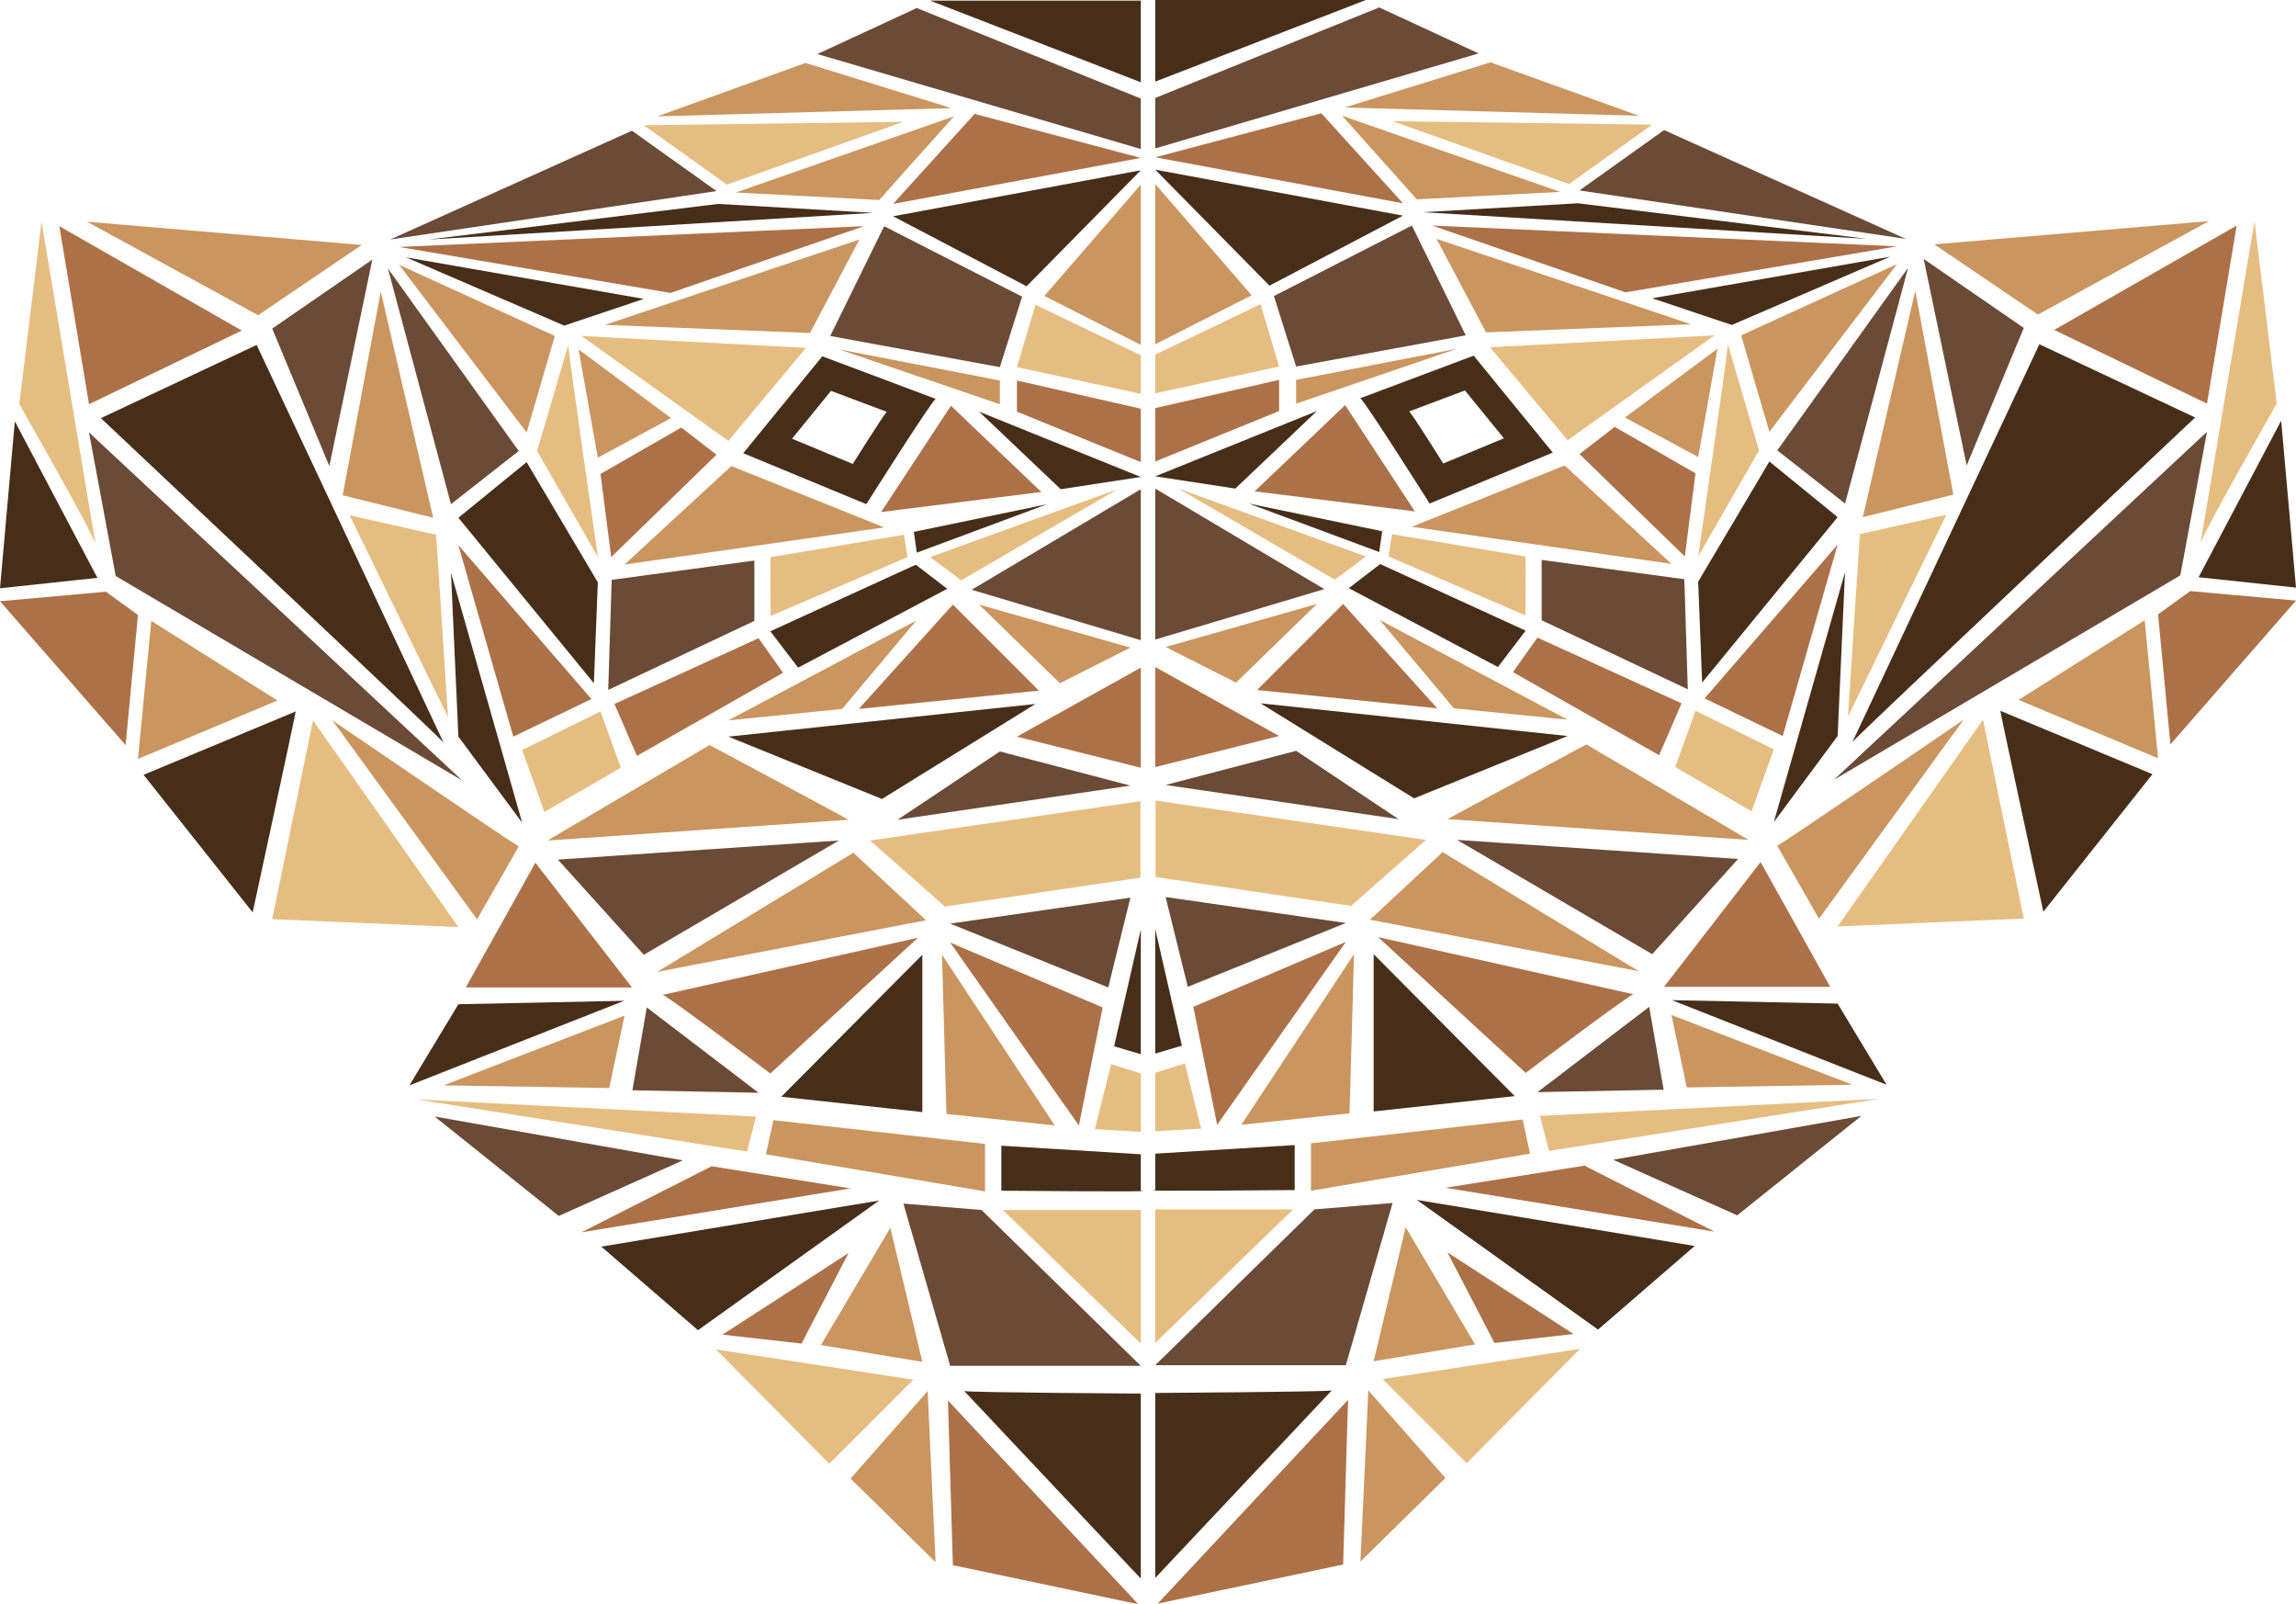 <svg id="Layer_3" data-name="Layer 3" xmlns="http://www.w3.org/2000/svg" viewBox="0 0 911.94 636.99"><defs><style>.cls-1{fill:#472e19;}.cls-2{fill:#6b4a36;}.cls-3{fill:#ca955e;}.cls-4{fill:#ad7147;}.cls-5{fill:#e6bd80;}.cls-6{fill:#07658d;}</style></defs><polygon class="cls-1" points="458.84 0 458.84 32.41 542.51 0 458.84 0"/><polygon class="cls-2" points="458.84 38.89 458.84 58.92 587.29 21.21 547.81 2.95 458.84 38.89"/><polygon class="cls-1" points="458.84 67.37 557.24 85.63 504.21 113.42 458.84 67.37"/><polygon class="cls-3" points="458.84 73.06 497.14 117.25 458.84 136.7 458.84 73.06"/><polygon class="cls-4" points="458.84 62.46 524.83 44.98 557.24 80.72 458.84 62.46"/><polygon class="cls-3" points="534.02 42.69 592 24.75 650.92 45.96 534.02 42.69"/><polygon class="cls-3" points="533.08 45.96 562.74 79.15 619.69 76.2 533.08 45.96"/><polygon class="cls-5" points="553.11 48.12 656.23 49.49 623.23 73.06 553.11 48.12"/><polygon class="cls-2" points="627.35 75.62 660.94 51.65 756.98 94.86 627.35 75.62"/><polygon class="cls-1" points="565.09 84.26 626.76 80.72 741.66 94.86 565.09 84.26"/><polygon class="cls-4" points="568.82 89.56 645.62 116.08 753.45 97.81 568.82 89.56"/><polygon class="cls-1" points="656.23 118.43 687.85 129.04 750.7 101.93 656.23 118.43"/><polygon class="cls-2" points="560.77 89.56 582.18 133.16 514.81 145.54 505.98 117.55 560.77 89.56"/><polygon class="cls-5" points="458.84 140.82 458.84 156.14 508.04 145.54 500.67 120.79 458.84 140.82"/><polygon class="cls-4" points="458.84 183.25 458.84 162.03 508.04 150.84 508.04 163.21 458.84 183.25"/><polygon class="cls-3" points="514.81 150.84 514.81 160.27 578.74 138.47 514.81 150.84"/><path class="cls-6" d="M2939.53,4430.6" transform="translate(-2349.29 -4292.13)"/><polygon class="cls-5" points="622.64 174.8 680.97 133.16 591.8 137.88 622.64 174.8"/><polygon class="cls-3" points="590.23 131.98 570.59 94.86 671.64 128.74 590.23 131.98"/><polygon class="cls-4" points="627.35 180.3 669.19 220.96 673.43 187.94 641.35 169.5 627.35 180.3"/><polygon class="cls-3" points="645.42 165.77 682.15 138.47 674.49 181.48 645.42 165.77"/><polygon class="cls-3" points="560.77 209.17 621.46 184.82 663.88 223.9 560.77 209.17"/><polygon class="cls-4" points="534.26 160.85 561.98 203.06 498.34 195.1 534.26 160.85"/><polygon class="cls-1" points="458.84 189.14 490.65 194 523.06 163.21 458.84 189.14"/><polygon class="cls-3" points="691.58 133.16 753.45 104.88 702.77 171.46 691.58 133.16"/><path class="cls-5" d="M3035.57,4428.83c0,2.95-11.78,84.26-11.78,84.26l24.16-42.13Z" transform="translate(-2349.29 -4292.13)"/><polygon class="cls-2" points="458.84 194 458.84 253.95 526.01 233.92 458.84 194"/><polygon class="cls-3" points="462.96 256.9 490.95 271.04 523.06 239.81 462.96 256.9"/><polygon class="cls-4" points="499.3 273.99 533.47 239.81 570.85 281.25 499.3 273.99"/><polygon class="cls-3" points="548 246.16 577.47 281.25 622.64 285.77 548 246.16"/><polygon class="cls-2" points="757.86 106.35 732.83 199.94 705.91 178.83 757.86 106.35"/><polygon class="cls-1" points="702.77 183.25 729.88 205.34 676.06 271.04 674.49 230.97 702.77 183.25"/><polygon class="cls-2" points="670.37 273.69 668.99 229.99 612.33 222.33 612.33 246.29 670.37 273.69"/><polygon class="cls-4" points="677.04 277.32 729.88 216.24 708.08 292.25 677.04 277.32"/><polygon class="cls-5" points="695.7 322.13 704.54 297.55 673.43 282.23 665.36 304.59 695.7 322.13"/><polygon class="cls-4" points="667.9 279.27 658.98 299.88 600.92 266.89 610.66 253.17 667.9 279.27"/><path class="cls-5" d="M2955.14,4513.09c.29,1.18,0,23.37,0,23.37l-54.33-23.37,1.39-8.86Z" transform="translate(-2349.29 -4292.13)"/><polygon class="cls-1" points="594.95 264.85 605.98 250.42 548.2 223.97 535.72 233.55 594.95 264.85"/><polygon class="cls-5" points="530.16 230.19 542.51 220.96 468.07 194 530.16 230.19"/><polygon class="cls-1" points="495.96 199.94 548.99 210.94 547.81 219.19 495.96 199.94"/><polygon class="cls-2" points="728.4 309.63 865.99 228.47 876.59 171.46 728.4 309.63"/><path class="cls-1" d="M3085.06,4586.74c2.36-2.95,136.11-128.84,136.11-128.84l-61.87-29.07Z" transform="translate(-2349.29 -4292.13)"/><path class="cls-3" d="M3055.21,4628c5.89-3.54,74-50.08,74-50.08l-57.45,79Z" transform="translate(-2349.29 -4292.13)"/><polygon class="cls-5" points="787.62 285.77 803.82 364.72 729.88 367.87 787.62 285.77"/><path class="cls-1" d="M3143.79,4574.37c.59,3.6,17.09,79.78,17.09,79.78l43.33-54.62Z" transform="translate(-2349.29 -4292.13)"/><polygon class="cls-3" points="801.76 277.91 851.84 246.29 857.15 301.09 801.76 277.91"/><polygon class="cls-4" points="857.15 243.94 869.91 234.7 911.94 238.48 862.06 295.59 857.15 243.94"/><polygon class="cls-1" points="873.25 229.2 911.94 233.33 906.05 167.04 873.25 229.2"/><path class="cls-5" d="M3223.33,4507.79c1.77-5.6,30.25-55.39,30.25-55.39l-8.84-72.47Z" transform="translate(-2349.29 -4292.13)"/><polygon class="cls-4" points="876.59 160.27 815.9 131 888.38 89.56 876.59 160.27"/><polygon class="cls-3" points="768.28 97.02 877.38 87.79 809.42 124.91 768.28 97.02"/><polygon class="cls-2" points="764.05 102.82 803.82 130.22 781.14 184.82 764.05 102.82"/><polygon class="cls-3" points="760.71 115.49 775.84 196.41 739.89 205.34 760.71 115.49"/><polygon class="cls-5" points="738.72 212.09 773.09 204.36 733.99 284.54 738.72 212.09"/><polygon class="cls-1" points="732.82 227.14 729.88 292.25 704.54 326.43 732.82 227.14"/><polygon class="cls-4" points="458.84 264.85 508.04 292.25 458.84 304.59 458.84 264.85"/><polygon class="cls-1" points="500.67 279.27 622.64 292.25 561.66 317 500.67 279.27"/><polygon class="cls-2" points="514.81 298.13 555.47 325.25 462.96 311.69 514.81 298.13"/><path class="cls-3" d="M2924.21,4617.38c4.12-2.36,55.19-29.66,55.19-29.66l64.42,37.91Z" transform="translate(-2349.29 -4292.13)"/><polygon class="cls-4" points="699.29 342.3 726.93 391.83 660.94 391.83 699.29 342.3"/><polygon class="cls-2" points="690.35 341.07 656.23 378.87 578.74 333.5 690.35 341.07"/><polygon class="cls-1" points="664.03 397.13 729.88 398.5 749.32 430.72 664.03 397.13"/><polygon class="cls-3" points="663.88 403.02 669.97 431.78 735.77 430.72 663.88 403.02"/><polygon class="cls-2" points="660.77 432.68 610.66 433.66 655.05 399.78 660.77 432.68"/><polygon class="cls-3" points="650.92 385.64 572.99 338.35 544.13 365.17 650.92 385.64"/><path class="cls-4" d="M2998,4686.91c-2.95,1.18-42.73,31.23-42.73,31.23l-58.61-53.91Z" transform="translate(-2349.29 -4292.13)"/><polygon class="cls-5" points="566.37 333.5 536.61 359.71 458.97 348.23 458.97 317.88 566.37 333.5"/><polygon class="cls-2" points="462.96 356.18 471.77 391.83 534.55 366.49 462.96 356.18"/><polygon class="cls-4" points="534.55 374 473.96 399.78 483.44 446.62 534.55 374"/><polygon class="cls-3" points="537.79 378.87 536.02 442.06 493.01 446.62 537.79 378.87"/><polygon class="cls-1" points="545.6 378.87 545.6 441.32 601.62 435.23 545.6 378.87"/><polygon class="cls-5" points="477.07 448.12 458.84 449.18 458.84 426 470.62 422.27 477.07 448.12"/><polygon class="cls-1" points="458.84 418.34 469.44 415.2 458.84 368.85 458.84 418.34"/><path class="cls-1" d="M2808.13,4764.68v-14.47l55.39-3.41v17.87S2798.12,4765.27,2808.13,4764.68Z" transform="translate(-2349.29 -4292.13)"/><polygon class="cls-3" points="520.71 453.98 520.7 472.81 607.71 458.08 604.77 444.53 520.71 453.98"/><polygon class="cls-5" points="611.64 443.09 615.26 457 746.37 436.31 611.64 443.09"/><polygon class="cls-2" points="739.3 443.09 690.01 482.57 640.72 460.5 739.3 443.09"/><polygon class="cls-4" points="629.32 462.83 574.1 471.63 680.97 489.05 629.32 462.83"/><polygon class="cls-1" points="673.12 494.74 634.72 527.94 562.74 476.44 673.12 494.74"/><polygon class="cls-5" points="458.84 480.21 513.63 480.21 458.84 533.24 458.84 480.21"/><polygon class="cls-2" points="458.84 542.08 522.08 480.21 553.11 477.66 534.55 542.08 458.84 542.08"/><polygon class="cls-3" points="558.3 487.28 545.6 540.51 585.88 533.83 558.3 487.28"/><polygon class="cls-4" points="574.91 497.3 593.57 533.24 625 529.7 574.91 497.3"/><polygon class="cls-5" points="627.54 535.6 582.57 580.97 549.18 547.58 627.54 535.6"/><polygon class="cls-3" points="543.49 552.09 574.1 586.86 540.35 620.05 543.49 552.09"/><path class="cls-1" d="M2878.25,4844.23c-2.95.59-70.12,1-70.12,1v73.46Z" transform="translate(-2349.29 -4292.13)"/><polygon class="cls-4" points="535.44 555.83 533.47 621.23 459.82 636.74 535.44 555.83"/><path class="cls-1" d="M2934.62,4433.35l-45,16.89c2.95,2.95,27.5,41.83,27.5,41.83l48.9-20.23ZM2909,4455.49l22.14-8.32,15.47,19-24.08,10S2910.49,4456.94,2909,4455.49Z" transform="translate(-2349.29 -4292.13)"/><polygon class="cls-1" points="453.11 0.25 453.11 32.66 369.44 0.25 453.11 0.25"/><polygon class="cls-2" points="453.11 39.14 453.11 59.17 324.66 21.46 364.13 3.19 453.11 39.14"/><polygon class="cls-1" points="453.11 67.61 354.71 85.88 407.74 113.67 453.11 67.61"/><polygon class="cls-3" points="453.11 73.31 414.81 117.5 453.11 136.95 453.11 73.31"/><polygon class="cls-4" points="453.11 62.7 387.11 45.23 354.71 80.97 453.11 62.7"/><polygon class="cls-3" points="377.92 42.94 319.94 25 261.02 46.21 377.92 42.94"/><polygon class="cls-3" points="378.87 46.21 349.21 79.4 292.25 76.45 378.87 46.21"/><polygon class="cls-5" points="358.83 48.37 255.72 49.74 288.71 73.31 358.83 48.37"/><polygon class="cls-2" points="284.59 75.86 251 51.9 154.96 95.11 284.59 75.86"/><polygon class="cls-1" points="346.85 84.51 285.18 80.97 170.28 95.11 346.85 84.51"/><polygon class="cls-4" points="343.12 89.81 266.32 116.32 158.5 98.06 343.12 89.81"/><polygon class="cls-1" points="255.72 118.68 224.1 129.29 161.25 102.18 255.72 118.68"/><polygon class="cls-2" points="351.17 89.81 329.76 133.41 397.13 145.78 405.97 117.8 351.17 89.81"/><polygon class="cls-5" points="453.11 141.07 453.11 156.39 403.91 145.78 411.27 121.04 453.11 141.07"/><polygon class="cls-4" points="453.11 183.49 453.11 162.28 403.91 151.09 403.91 163.46 453.11 183.49"/><polygon class="cls-3" points="397.13 151.09 397.13 160.51 333.2 138.71 397.13 151.09"/><path class="cls-6" d="M2671,4430.85" transform="translate(-2349.29 -4292.13)"/><polygon class="cls-5" points="289.3 175.05 230.97 133.41 320.14 138.13 289.3 175.05"/><polygon class="cls-3" points="321.71 132.23 341.35 95.11 240.3 128.99 321.71 132.23"/><polygon class="cls-4" points="284.59 180.55 242.76 221.2 238.51 188.19 270.6 169.75 284.59 180.55"/><polygon class="cls-3" points="266.52 166.01 229.79 138.71 237.45 181.73 266.52 166.01"/><polygon class="cls-3" points="351.17 209.42 290.48 185.06 248.06 224.15 351.17 209.42"/><polygon class="cls-4" points="377.69 161.1 349.97 203.31 413.6 195.35 377.69 161.1"/><polygon class="cls-1" points="453.11 189.39 421.29 194.25 388.88 163.46 453.11 189.39"/><polygon class="cls-3" points="220.37 133.41 158.5 105.13 209.17 171.71 220.37 133.41"/><path class="cls-5" d="M2575,4429.08c0,2.95,11.78,84.26,11.78,84.26l-24.16-42.13Z" transform="translate(-2349.29 -4292.13)"/><polygon class="cls-2" points="453.11 194.25 453.11 254.2 385.94 234.17 453.11 194.25"/><polygon class="cls-3" points="448.98 257.15 420.99 271.29 388.88 240.06 448.98 257.15"/><polygon class="cls-4" points="412.65 274.23 378.47 240.06 341.09 281.5 412.65 274.23"/><polygon class="cls-3" points="363.94 246.41 334.48 281.5 289.3 286.02 363.94 246.41"/><polygon class="cls-2" points="154.08 106.6 179.12 200.19 206.03 179.07 154.08 106.6"/><polygon class="cls-1" points="209.17 183.49 182.07 205.59 235.88 271.29 237.45 231.22 209.17 183.49"/><polygon class="cls-2" points="241.58 273.94 242.95 230.24 299.62 222.58 299.62 246.54 241.58 273.94"/><polygon class="cls-4" points="234.9 277.57 182.07 216.49 203.87 292.5 234.9 277.57"/><polygon class="cls-5" points="216.24 322.38 207.4 297.8 238.51 282.48 246.59 304.84 216.24 322.38"/><polygon class="cls-4" points="244.05 279.52 252.97 300.13 311.02 267.14 301.29 253.41 244.05 279.52"/><path class="cls-5" d="M2655.39,4513.34c-.29,1.18,0,23.37,0,23.37l54.33-23.37-1.39-8.86Z" transform="translate(-2349.29 -4292.13)"/><polygon class="cls-1" points="317 265.1 305.97 250.66 363.74 224.22 376.22 233.8 317 265.1"/><polygon class="cls-5" points="381.79 230.44 369.44 221.2 443.88 194.25 381.79 230.44"/><polygon class="cls-1" points="415.99 200.19 362.96 211.19 364.13 219.44 415.99 200.19"/><polygon class="cls-2" points="183.54 309.88 45.96 228.72 35.35 171.71 183.54 309.88"/><path class="cls-1" d="M2525.47,4587c-2.36-2.95-136.11-128.84-136.11-128.84l61.87-29.07Z" transform="translate(-2349.29 -4292.13)"/><path class="cls-3" d="M2555.32,4628.24c-5.89-3.54-74-50.08-74-50.08l57.45,79Z" transform="translate(-2349.29 -4292.13)"/><polygon class="cls-5" points="124.32 286.02 108.12 364.97 182.07 368.12 124.32 286.02"/><path class="cls-1" d="M2466.74,4574.62c-.59,3.6-17.09,79.78-17.09,79.78l-43.33-54.62Z" transform="translate(-2349.29 -4292.13)"/><polygon class="cls-3" points="110.18 278.16 60.1 246.54 54.8 301.34 110.18 278.16"/><polygon class="cls-4" points="54.8 244.18 42.03 234.95 0 238.73 49.89 295.84 54.8 244.18"/><polygon class="cls-1" points="38.69 229.45 0 233.58 5.89 167.29 38.69 229.45"/><path class="cls-5" d="M2387.2,4508c-1.77-5.6-30.25-55.39-30.25-55.39l8.84-72.47Z" transform="translate(-2349.29 -4292.13)"/><polygon class="cls-4" points="35.35 160.51 96.04 131.25 23.57 89.81 35.35 160.51"/><polygon class="cls-3" points="143.66 97.27 34.57 88.04 102.52 125.16 143.66 97.27"/><polygon class="cls-2" points="147.89 103.07 108.12 130.47 130.81 185.06 147.89 103.07"/><polygon class="cls-3" points="151.23 115.73 136.11 196.65 172.05 205.59 151.23 115.73"/><polygon class="cls-5" points="173.23 212.34 138.86 204.61 177.95 284.79 173.23 212.34"/><polygon class="cls-1" points="179.12 227.39 182.07 292.5 207.4 326.67 179.12 227.39"/><polygon class="cls-4" points="453.11 265.1 403.91 292.5 453.11 304.84 453.11 265.1"/><polygon class="cls-1" points="411.27 279.52 289.3 292.5 350.29 317.25 411.27 279.52"/><polygon class="cls-2" points="397.13 298.38 356.48 325.5 448.98 311.94 397.13 298.38"/><path class="cls-3" d="M2686.33,4617.63c-4.12-2.36-55.19-29.66-55.19-29.66l-64.42,37.91Z" transform="translate(-2349.29 -4292.13)"/><polygon class="cls-4" points="212.65 342.55 185.01 392.08 251 392.08 212.65 342.55"/><polygon class="cls-2" points="221.59 341.32 255.72 379.11 333.2 333.74 221.59 341.32"/><polygon class="cls-1" points="247.91 397.38 182.07 398.75 162.62 430.96 247.91 397.38"/><polygon class="cls-3" points="248.06 403.27 241.97 432.03 176.18 430.96 248.06 403.27"/><polygon class="cls-2" points="251.18 432.92 301.29 433.91 256.9 400.03 251.18 432.92"/><polygon class="cls-3" points="261.02 385.89 338.95 338.6 367.82 365.41 261.02 385.89"/><path class="cls-4" d="M2612.53,4687.16c2.95,1.18,42.73,31.23,42.73,31.23l58.61-53.91Z" transform="translate(-2349.29 -4292.13)"/><polygon class="cls-5" points="345.57 333.74 375.33 359.96 452.97 348.47 452.97 318.13 345.57 333.74"/><polygon class="cls-2" points="448.98 356.43 440.18 392.08 377.39 366.74 448.98 356.43"/><polygon class="cls-4" points="377.39 374.25 437.98 400.03 428.51 446.87 377.39 374.25"/><polygon class="cls-3" points="374.15 379.11 375.92 442.31 418.93 446.87 374.15 379.11"/><polygon class="cls-1" points="366.34 379.11 366.34 441.57 310.32 435.48 366.34 379.11"/><polygon class="cls-5" points="434.87 448.37 453.11 449.43 453.11 426.25 441.32 422.52 434.87 448.37"/><polygon class="cls-1" points="453.11 418.59 442.5 415.45 453.11 369.1 453.11 418.59"/><path class="cls-1" d="M2802.4,4764.93v-14.47l-55.39-3.41v17.87S2812.42,4765.52,2802.4,4764.93Z" transform="translate(-2349.29 -4292.13)"/><polygon class="cls-3" points="391.24 454.22 391.25 473.06 304.23 458.33 307.18 444.78 391.24 454.22"/><polygon class="cls-5" points="300.3 443.34 296.68 457.25 165.57 436.56 300.3 443.34"/><polygon class="cls-2" points="172.64 443.34 221.94 482.81 271.22 460.75 172.64 443.34"/><polygon class="cls-4" points="282.63 463.08 337.84 471.88 230.97 489.3 282.63 463.08"/><polygon class="cls-1" points="238.83 494.99 277.23 528.18 349.21 476.69 238.83 494.99"/><polygon class="cls-5" points="453.11 480.46 398.31 480.46 453.11 533.49 453.11 480.46"/><polygon class="cls-2" points="453.11 542.33 389.86 480.46 358.83 477.9 377.39 542.33 453.11 542.33"/><polygon class="cls-3" points="353.64 487.53 366.34 540.75 326.06 534.08 353.64 487.53"/><polygon class="cls-4" points="337.03 497.55 318.37 533.49 286.95 529.95 337.03 497.55"/><polygon class="cls-5" points="284.41 535.84 329.37 581.21 362.76 547.83 284.41 535.84"/><polygon class="cls-3" points="368.45 552.34 337.84 587.11 371.6 620.3 368.45 552.34"/><path class="cls-1" d="M2732.28,4844.48c2.95.59,70.12,1,70.12,1v73.46Z" transform="translate(-2349.29 -4292.13)"/><polygon class="cls-4" points="376.51 556.07 378.47 621.48 452.12 636.99 376.51 556.07"/><path class="cls-1" d="M2644.49,4472.09l48.9,20.23s24.55-38.89,27.5-41.83l-45-16.89Zm43.47,4.24-24.08-10,15.47-19,22.14,8.32C2700,4457.19,2688,4476.34,2688,4476.34Z" transform="translate(-2349.29 -4292.13)"/></svg>